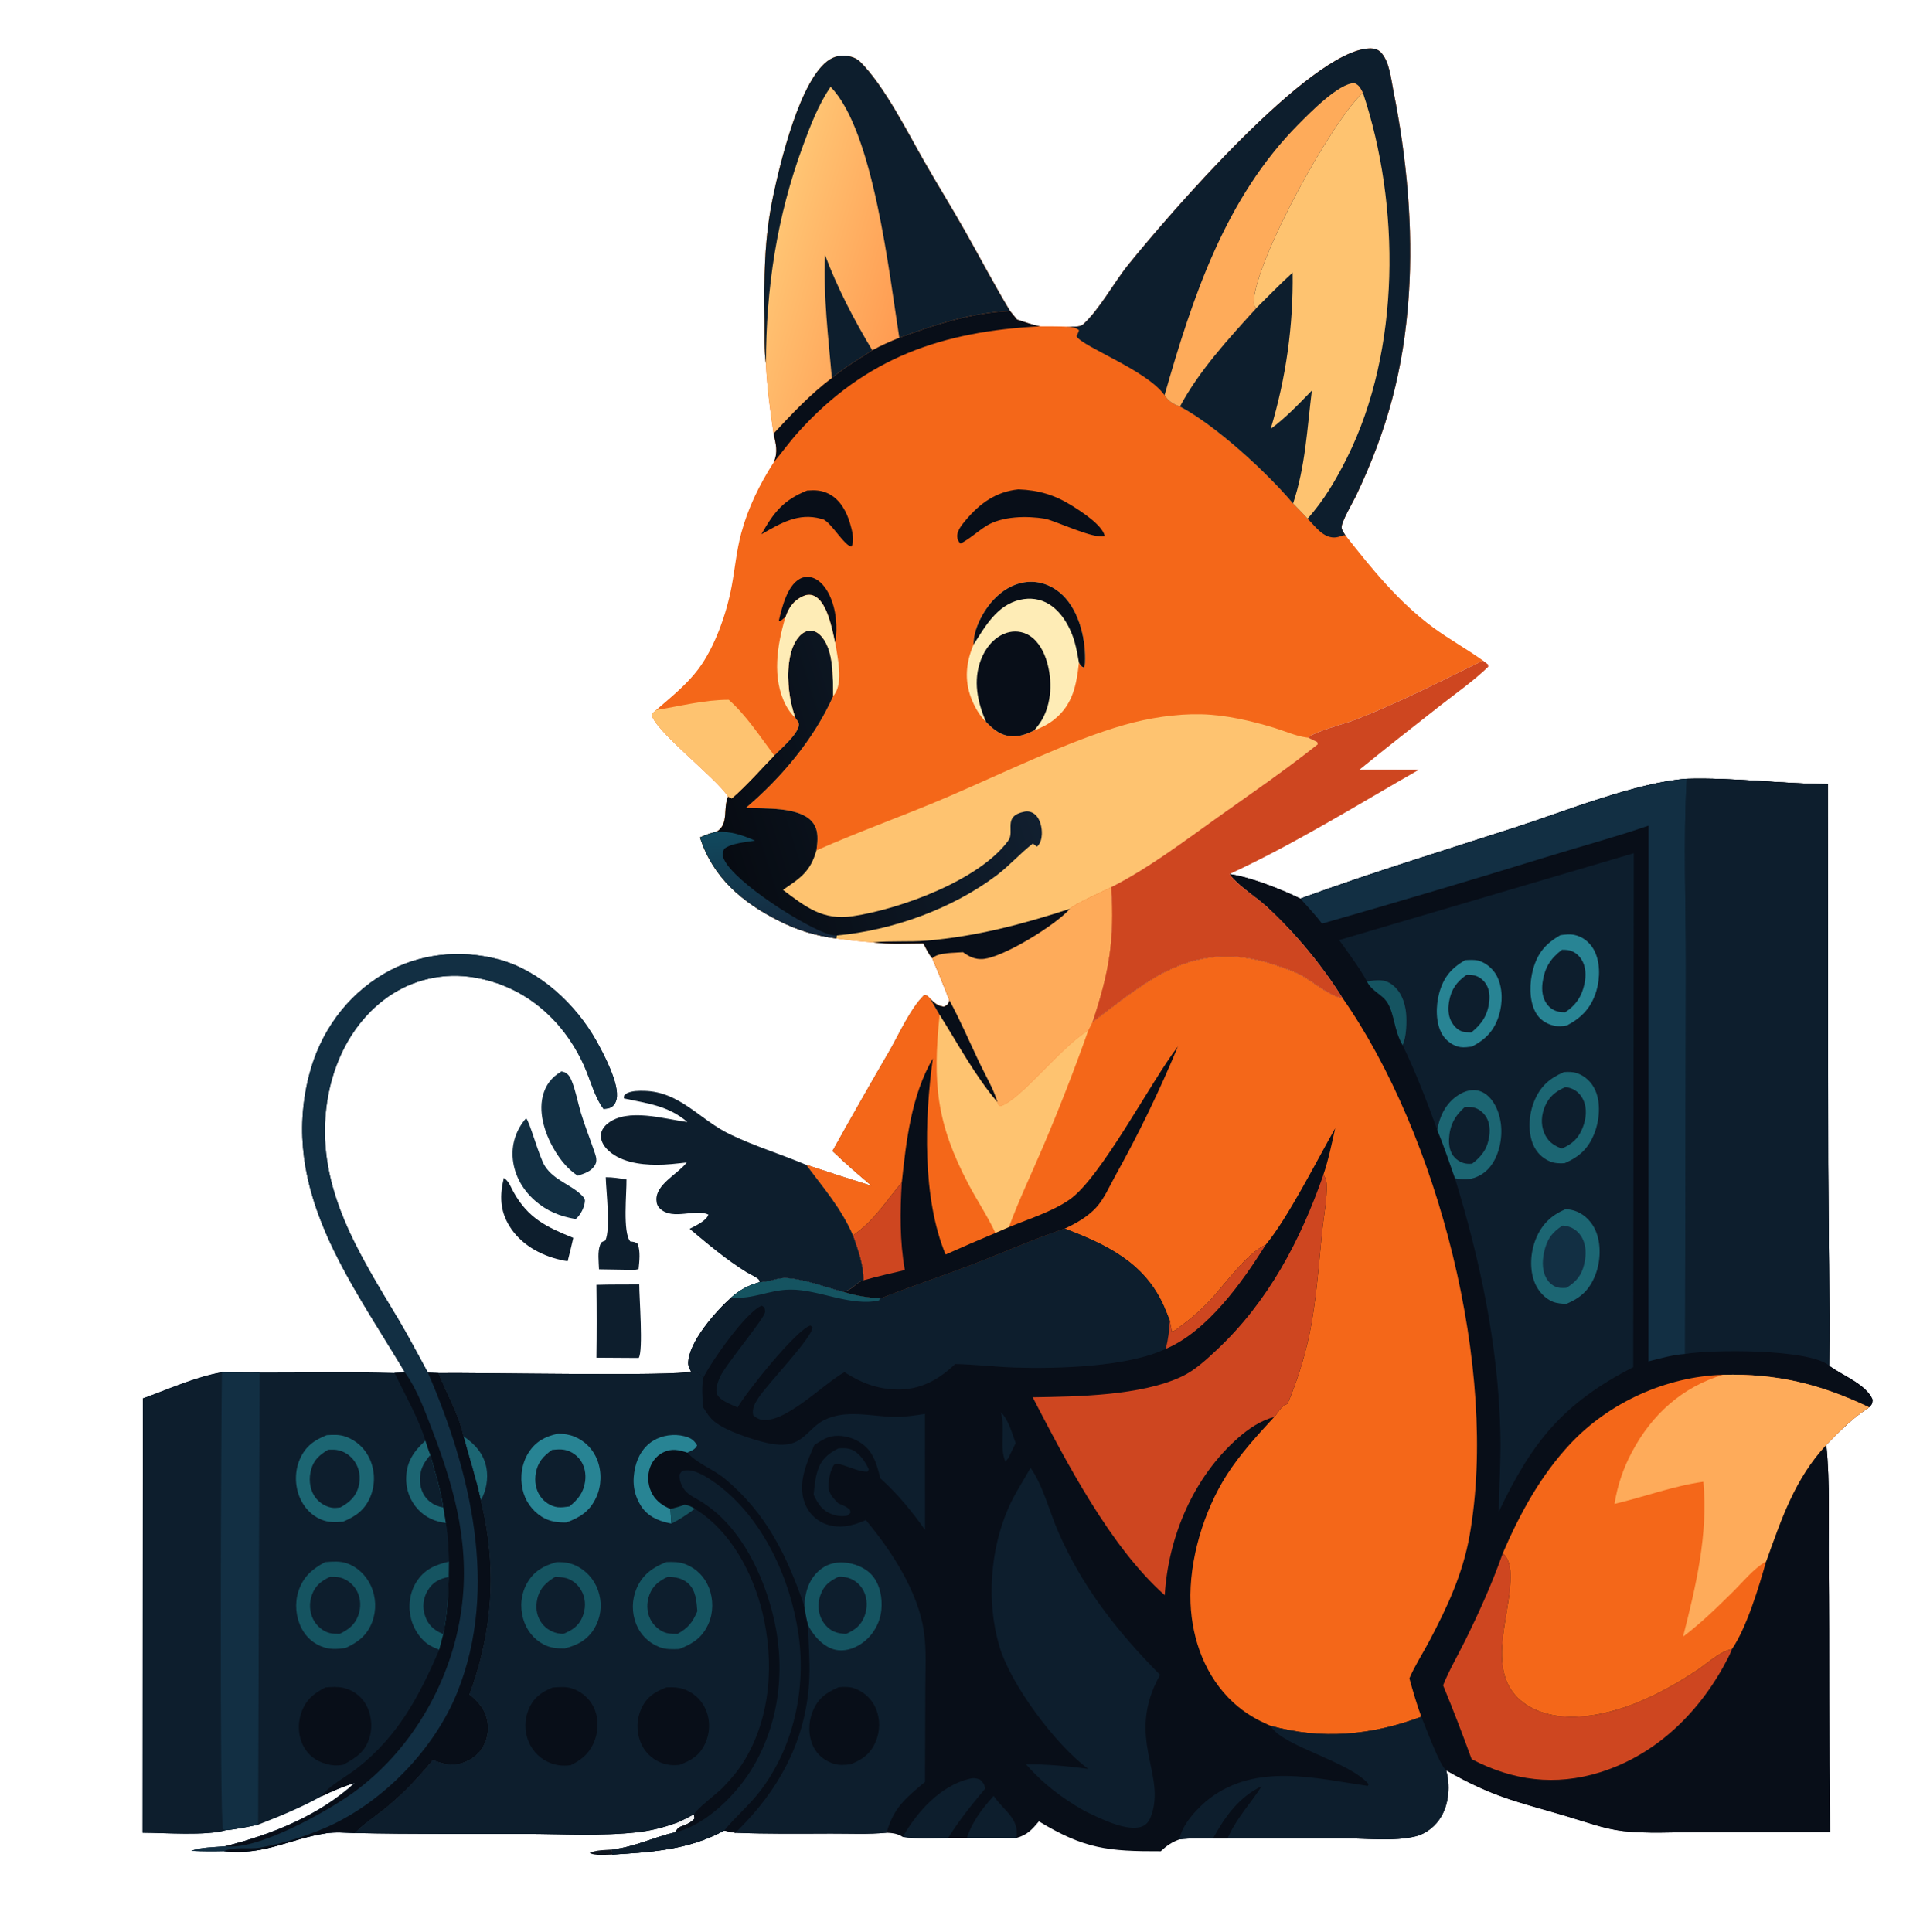 <svg width="866" height="867" viewBox="0 0 866 867" fill="none" xmlns="http://www.w3.org/2000/svg">
<mask id="mask0_339_105" style="mask-type:luminance" maskUnits="userSpaceOnUse" x="0" y="0" width="866" height="867">
<path d="M865.6 0H0V867H865.6V0Z" fill="white"/>
</mask>
<g mask="url(#mask0_339_105)">
<path d="M756.84 349.493C777.88 348.918 799.07 351.724 820.13 351.905L820.32 522.351C820.42 552.506 821.09 582.727 820.74 612.873L821.13 613.162C826.89 617.38 837.39 621.267 840.27 628.173C840.04 630.033 840.09 630.157 838.69 631.56C831.32 636.281 825.53 642.17 819.47 648.388C821.24 665.703 820.4 683.944 820.57 701.409C820.98 741.641 820.5 781.894 821.15 822.119L761.47 822.221C750.61 822.232 739.12 822.97 728.35 821.754C719.83 820.793 711.29 817.564 703.09 815.143C680.48 808.463 670.16 806.615 648.93 794.509C650.71 801.142 650.24 809.079 646.77 815.106C644.35 819.301 640.09 822.887 635.34 824.078C625.48 826.553 612.44 824.991 602.11 824.964L550.81 824.958L544.35 824.959C539.34 825.017 534.25 824.886 529.27 825.462C525.7 826.757 523.58 828.263 520.84 830.8C497.36 830.878 486.56 829.784 466.17 817.39C463.04 821.115 460.94 823.481 456.1 824.829L433.86 824.768L425.46 824.807C418.8 824.839 411.66 825.337 405.08 824.373C402.64 822.836 400.59 822.645 397.82 822.487C389.67 823.266 381.03 822.845 372.837 822.866C358.576 822.904 344.259 823.086 330.01 822.509L324.956 821.523C308.742 830.264 292.692 831.111 274.741 832.305L274.61 830.025C284.57 828.995 293.184 824.542 302.73 822.37L304.582 820.086C307.242 819.064 309.754 818.34 311.674 816.128L311.415 814.221C308.855 815.539 306.313 816.946 303.647 818.038C297.783 820.121 292.35 821.562 286.127 822.266C269.785 824.117 252.419 823.054 235.967 823.02C210.4 822.966 184.772 823.2 159.213 822.623C163.415 818.307 168.859 814.838 173.528 810.998C181.318 804.593 187.761 797.645 194.209 789.899C197.307 791.043 200.438 792.11 203.792 791.9C208.044 791.634 212.368 789.427 215.121 786.181C217.959 782.819 219.329 778.459 218.923 774.078C218.372 767.954 215.238 764.238 210.667 760.453C221.238 731.834 223.101 703.016 215.734 673.301C213.622 663.583 210.524 654.127 207.938 644.53C206.038 634.844 200.348 625.388 196.757 616.196C213.401 615.92 304.357 617.782 310.058 615.481C309.455 614.366 308.773 613.082 308.784 611.784C308.866 602.249 321.405 588.25 328.166 582.221C332.184 578.751 335.711 576.848 340.829 575.422C341.16 575.403 341.491 575.389 341.822 575.365C345.992 575.062 349.158 573.197 353.548 573.613L354.12 573.664C362.172 574.426 370.365 577.676 378.216 579.687C378.345 579.656 378.473 579.62 378.603 579.595C382.76 578.816 383.84 575.675 387.44 574.572C387.45 567.455 385.06 561.077 382.74 554.456C377.638 542.471 369.445 533.057 361.746 522.745C371.537 526.025 381.37 529.195 391.23 532.254C385.18 527.165 379.26 522.029 373.56 516.548C381.93 501.534 390.43 486.594 399.07 471.729C403.57 463.914 408.34 452.939 414.66 446.619C416.23 446.643 416.37 447.218 417.43 448.31C419.41 450.222 420.76 451.477 423.58 451.79C425.34 450.848 425.33 450.855 426.06 448.995C423.61 442.637 421.04 436.325 418.35 430.061C420.64 427.401 428.61 427.635 432.13 427.33C434.86 429.321 437.4 430.591 440.87 430.387C450 429.853 474.11 414.839 480.04 407.866C481.04 406.227 495.77 399.589 498.64 398.139C500.14 421.982 497.7 436.126 490.22 458.701C498.4 452.407 506.57 446.09 515.26 440.507C533.55 428.766 551.53 426.076 572.26 433.126C576.27 434.491 580.66 435.837 584.34 437.943C589.58 440.941 596.03 446.67 601.87 447.803C602.04 447.838 602.23 447.86 602.41 447.888C593.15 433.099 581.36 418.911 568.58 407.043C563.46 402.291 555.74 397.773 551.7 392.264C561.06 393.584 574.93 399.094 583.49 403.277C615.24 391.68 647.9 381.679 680.08 371.262C702.2 364.101 734.17 351.164 756.84 349.493Z" fill="#080E18"/>
<path d="M756.84 349.493C777.88 348.918 799.07 351.724 820.13 351.905L820.32 522.351C820.42 552.506 821.09 582.727 820.74 612.873L821.13 613.162C826.89 617.38 837.39 621.267 840.27 628.173C840.04 630.033 840.09 630.157 838.69 631.56C831.32 636.281 825.53 642.17 819.47 648.388C821.24 665.703 820.4 683.944 820.57 701.409C820.98 741.641 820.5 781.894 821.15 822.119L761.47 822.221C750.61 822.232 739.12 822.97 728.35 821.754C719.83 820.793 711.29 817.564 703.09 815.143C680.48 808.463 670.16 806.615 648.93 794.509C646.17 792.79 639.51 774.61 637.75 770.449C635.68 764.759 633.99 759.042 632.4 753.201C634.81 747.582 638.32 742.169 641.19 736.756C649.35 721.4 656.38 706.265 659.42 689.055C672.54 614.695 645.31 509.233 602.41 447.888C593.15 433.099 581.36 418.911 568.58 407.043C563.46 402.291 555.74 397.773 551.7 392.264C561.06 393.584 574.93 399.094 583.49 403.277C615.24 391.68 647.9 381.679 680.08 371.262C702.2 364.101 734.17 351.164 756.84 349.493Z" fill="#080E18"/>
<path d="M756.84 349.493C777.88 348.918 799.07 351.724 820.13 351.905L820.32 522.351C820.42 552.506 821.09 582.727 820.74 612.873C820.62 612.765 820.51 612.645 820.37 612.549C810.55 605.332 768.7 605.591 756.08 607.621L756.45 433.796C756.49 405.881 755.24 377.343 756.84 349.493Z" fill="#0D1E2D"/>
<path d="M773.09 616.975C797.42 616.366 816.79 621.145 838.69 631.56C831.32 636.281 825.53 642.17 819.47 648.388C805.3 663.627 799.37 681.542 792.47 700.708C789.28 712.024 783.75 730.447 777.14 740.085C771.85 741.073 766.41 746.266 761.96 749.252C745.15 760.528 723.52 771.393 702.74 770.424C694.47 770.038 685.64 767.228 679.98 760.887C668.04 747.508 677.2 725.438 677.71 709.614C677.85 705.325 677.83 700.723 674.72 697.465C674.58 697.321 674.44 697.183 674.3 697.042C682 679.222 691.35 662.048 704.73 647.82C722.1 629.358 747.71 617.732 773.09 616.975Z" fill="#F46719"/>
<path d="M773.09 616.975C797.42 616.366 816.79 621.145 838.69 631.56C831.32 636.281 825.53 642.17 819.47 648.388C805.3 663.627 799.37 681.542 792.47 700.708C786.91 703.865 781.91 710.099 777.34 714.6C770.25 721.591 763.19 728.495 755.21 734.494C761 711.618 766.48 688.707 764.31 664.965C750.66 666.884 737.81 671.775 724.44 674.91C725.72 666.725 728.38 658.817 732.32 651.528C741.22 634.745 754.87 622.457 773.09 616.975Z" fill="#FEAB5A"/>
<path d="M583.49 403.277C615.24 391.68 647.9 381.679 680.08 371.262C702.2 364.101 734.17 351.164 756.84 349.493C755.24 377.343 756.49 405.881 756.45 433.796L756.08 607.621C750.48 608.053 745.08 609.56 739.67 610.962L739.72 370.536C725.26 375.525 710.36 379.537 695.74 384.038C661.65 394.554 627.46 404.715 593.17 414.519C590.26 410.563 586.75 406.949 583.49 403.277Z" fill="#122F43"/>
<path d="M674.3 697.042C674.44 697.183 674.58 697.321 674.72 697.465C677.83 700.723 677.85 705.325 677.71 709.614C677.2 725.438 668.04 747.508 679.98 760.887C685.64 767.228 694.47 770.038 702.74 770.424C723.52 771.393 745.15 760.528 761.96 749.252C766.41 746.266 771.85 741.073 777.14 740.085C776.69 741.3 776.17 742.491 775.58 743.651C763.57 767.419 743.84 787.282 718.03 795.346C697.91 801.632 678.79 799.162 660.32 789.46C656.29 778.328 652.02 767.283 647.52 756.333C650.23 749.539 654.15 742.886 657.4 736.305C663.73 723.47 669.55 710.554 674.3 697.042Z" fill="#CE4620"/>
<path d="M600.89 421.878L733.08 382.91L732.84 613.551C701.49 629.584 687.36 647.118 672.5 678.441C672.69 666.255 673.54 654.169 673.19 641.965C672.1 603.31 664.17 565.617 652.84 528.771C650.28 521.533 647.84 514.213 644.91 507.114C640.19 494.16 635.36 481.409 629.33 468.994C625.46 462.252 625.83 455.639 622.71 450.241C620.37 446.201 615.75 445.136 613.39 440.502C609.74 433.886 605.25 428.021 600.89 421.878Z" fill="#0D1E2D"/>
<path d="M644.91 507.114C645.89 501.247 648.42 495.769 653.32 492.165C656.04 490.16 659.44 488.714 662.86 489.361C666.04 489.962 668.49 492.201 670.18 494.868C673.81 500.603 674.41 508.107 672.83 514.603C671.61 519.664 669.09 524.485 664.49 527.214C660.55 529.548 657.15 529.617 652.84 528.771C650.28 521.533 647.84 514.213 644.91 507.114Z" fill="#1C6673"/>
<path d="M657.29 496.785C658.21 496.773 659.13 496.753 660.04 496.832C662.64 497.06 664.77 498.465 666.34 500.529C668.31 503.128 668.68 506.5 668.27 509.648C667.53 515.277 665.02 518.87 660.55 522.226C660.14 522.257 659.72 522.289 659.31 522.295C656.81 522.333 654.5 521.314 652.76 519.511C650.66 517.326 650.04 514.18 650.18 511.239C650.47 505.055 652.71 500.86 657.29 496.785Z" fill="#0D1E2D"/>
<path d="M613.39 440.502C617.62 439.776 621.1 439.151 624.79 441.983C628.68 444.969 630.47 449.917 630.92 454.656C631.27 458.366 631.13 465.696 629.33 468.994C625.46 462.252 625.83 455.639 622.71 450.241C620.37 446.201 615.75 445.136 613.39 440.502Z" fill="#155461"/>
<path d="M702.46 542.643C704.24 542.714 706.11 543.109 707.76 543.819C711.38 545.389 714.36 548.601 715.92 552.196C718.56 558.276 718.22 566.209 715.79 572.299C713.14 578.953 709.31 582.391 702.84 585.164C700.83 585.074 698.59 584.937 696.7 584.163C693.15 582.704 690.22 579.394 688.75 575.918C686.15 569.779 686.68 561.974 689.18 555.896C691.83 549.433 696.09 545.356 702.46 542.643Z" fill="#1C6673"/>
<path d="M701.07 550.026C701.8 550.063 701.59 550.035 702.49 550.179C705.31 550.629 707.66 552.151 709.28 554.527C711.87 558.334 711.86 563.063 710.83 567.376C709.61 572.469 707.25 575.233 702.85 577.961C701.92 578.014 700.97 578.064 700.04 577.972C697.78 577.748 695.78 576.424 694.47 574.603C691.92 571.069 691.92 566.4 692.77 562.3C693.94 556.565 696.15 553.226 701.07 550.026Z" fill="#122F43"/>
<path d="M700.14 419.691C702.21 419.409 704.25 419.145 706.32 419.549C709.99 420.266 713.16 422.742 715.01 425.951C718.1 431.31 718.04 438.896 716.3 444.678C714.06 452.092 709.89 456.56 703.2 460.152C701.2 460.576 699.09 460.749 697.08 460.259C693.6 459.406 690.66 457.411 688.96 454.2C686.02 448.642 686.27 440.786 687.93 434.884C690 427.54 693.63 423.415 700.14 419.691Z" fill="#288494"/>
<path d="M700.86 426.242C701.72 426.241 702.59 426.249 703.44 426.371C705.98 426.733 708.16 428.333 709.54 430.46C711.68 433.753 711.74 437.911 710.93 441.634C709.71 447.251 707.08 451.166 702.27 454.301C701.63 454.282 701 454.233 700.36 454.169C697.8 453.91 695.71 452.751 694.15 450.677C692.06 447.898 691.69 444.266 692.16 440.917C693.08 434.311 695.62 430.241 700.86 426.242Z" fill="#0D1E2D"/>
<path d="M701.74 481.135C703.69 481.011 705.73 480.954 707.6 481.614C711.38 482.95 714.25 485.731 715.85 489.387C718.37 495.123 717.66 503.035 715.37 508.717C712.62 515.545 708.69 519.104 702.08 522.011C699.86 522.183 697.49 522.066 695.42 521.2C692.03 519.783 689.45 517.152 687.99 513.8C685.44 507.937 685.99 500.178 688.35 494.35C691.08 487.603 695.17 483.965 701.74 481.135Z" fill="#1C6673"/>
<path d="M702.44 487.848C703.13 487.963 703.79 488.076 704.46 488.282C707.16 489.114 709.14 490.948 710.36 493.489C712.31 497.567 711.7 502.222 710.07 506.287C708.18 510.999 705.4 513.438 700.8 515.456C700.62 515.39 700.43 515.332 700.25 515.259C696.7 513.837 694.29 511.923 692.84 508.302C691.3 504.456 691.64 500.318 693.2 496.555C695.04 492.132 698.15 489.679 702.44 487.848Z" fill="#0D1E2D"/>
<path d="M657.39 430.898C659.31 430.812 661.55 430.619 663.42 431.135C666.78 432.056 669.96 434.829 671.57 437.873C674.37 443.187 674.31 450.164 672.55 455.792C670.42 462.539 666.62 466.509 660.43 469.698C658.76 469.893 656.93 470.168 655.26 469.915C652.06 469.431 648.98 467.178 647.29 464.462C644.07 459.301 644.22 451.424 645.76 445.747C647.7 438.61 651.12 434.575 657.39 430.898Z" fill="#288494"/>
<path d="M658.1 437.459C658.6 437.457 659.09 437.454 659.59 437.476C662.24 437.593 664.3 438.575 666.04 440.611C668.13 443.062 668.59 446.312 668.23 449.413C667.51 455.596 664.96 459.468 660.2 463.33C659.19 463.298 658.18 463.272 657.17 463.139C654.96 462.847 653.29 461.45 651.99 459.686C649.85 456.783 649.6 453.068 650.18 449.621C651.12 444.08 653.55 440.648 658.1 437.459Z" fill="#0D1E2D"/>
<path d="M480.04 407.866C481.04 406.227 495.77 399.589 498.64 398.139C500.14 421.982 497.7 436.126 490.22 458.701C498.4 452.407 506.57 446.09 515.26 440.507C533.55 428.766 551.53 426.076 572.26 433.126C576.27 434.491 580.66 435.837 584.34 437.943C589.58 440.941 596.03 446.67 601.87 447.803C602.04 447.838 602.23 447.86 602.41 447.888C645.31 509.233 672.54 614.695 659.42 689.055C656.38 706.265 649.35 721.4 641.19 736.756C638.32 742.169 634.81 747.582 632.4 753.201C633.99 759.042 635.68 764.759 637.75 770.449C615.5 778.77 593.21 780.888 570.1 774.496C563.76 771.773 558.53 768.776 553.41 764.064C541 752.642 534.86 736.045 534.21 719.42C533.45 700.201 540.13 678.065 550.49 661.869C556.5 652.464 564.18 644.129 571.72 635.943C574.19 633.263 574.09 631.659 577.77 629.89C581.83 620.286 585 610.331 587.26 600.149C590.64 584.523 591.64 568.152 593.28 552.273C593.97 545.617 595.58 537.802 595.24 531.161C595.16 529.616 594.64 528.448 593.82 527.168C596.12 520.378 597.53 513.313 599.11 506.327C590.87 520.853 577.71 546.877 567.89 558.672C559.46 562.22 548.99 577.288 542.32 584.228C538.46 588.253 534.24 591.919 529.72 595.181C528.74 595.891 526.94 597.62 525.75 597.453L524.93 592.752C524.08 590.516 523.17 588.3 522.22 586.105C513.59 566.663 496.48 558.502 477.76 551.383C463.96 556.054 450.55 562.029 436.95 567.259C423.08 572.592 408.88 577.266 395.08 582.718C389.17 582.341 383.88 581.482 378.216 579.687C378.345 579.656 378.473 579.62 378.603 579.595C382.76 578.816 383.84 575.675 387.44 574.572C387.45 567.455 385.06 561.077 382.74 554.456C377.638 542.471 369.445 533.057 361.746 522.745C371.537 526.025 381.37 529.195 391.23 532.254C385.18 527.165 379.26 522.029 373.56 516.548C381.93 501.534 390.43 486.594 399.07 471.729C403.57 463.914 408.34 452.939 414.66 446.619C416.23 446.643 416.37 447.218 417.43 448.31C419.41 450.222 420.76 451.477 423.58 451.79C425.34 450.848 425.33 450.855 426.06 448.995C423.61 442.637 421.04 436.325 418.35 430.061C420.64 427.401 428.61 427.635 432.13 427.33C434.86 429.321 437.4 430.591 440.87 430.387C450 429.853 474.11 414.839 480.04 407.866Z" fill="#F46719"/>
<path d="M480.04 407.866C481.04 406.227 495.77 399.589 498.64 398.139C500.14 421.982 497.7 436.126 490.22 458.701L488.27 462.551C482.09 480.03 475.36 497.313 468.11 514.375C462.96 526.475 457.25 538.389 452.7 550.726L446.65 553.345C439.15 556.469 431.7 559.69 424.29 563.008C413.73 537.464 414.89 501.953 418.57 475.018C408.93 491.577 406.61 511.981 404.65 530.675C397.34 539.316 392.29 547.77 382.74 554.456C377.638 542.471 369.445 533.057 361.746 522.745C371.537 526.025 381.37 529.195 391.23 532.254C385.18 527.165 379.26 522.029 373.56 516.548C381.93 501.534 390.43 486.594 399.07 471.729C403.57 463.914 408.34 452.939 414.66 446.619C416.23 446.643 416.37 447.218 417.43 448.31C419.41 450.222 420.76 451.477 423.58 451.79C425.34 450.848 425.33 450.855 426.06 448.995C423.61 442.637 421.04 436.325 418.35 430.061C420.64 427.401 428.61 427.635 432.13 427.33C434.86 429.321 437.4 430.591 440.87 430.387C450 429.853 474.11 414.839 480.04 407.866Z" fill="#F46719"/>
<path d="M480.04 407.866C481.04 406.227 495.77 399.589 498.64 398.139C500.14 421.982 497.7 436.126 490.22 458.701L488.27 462.551C476.83 468.968 458.07 493.626 448.9 496.428C447.92 495.762 447.89 496.021 447.63 494.756C437.66 483.156 429.75 468.402 421.61 455.467L417.43 448.31C419.41 450.222 420.76 451.477 423.58 451.79C425.34 450.848 425.33 450.855 426.06 448.995C423.61 442.637 421.04 436.325 418.35 430.061C420.64 427.401 428.61 427.635 432.13 427.33C434.86 429.321 437.4 430.591 440.87 430.387C450 429.853 474.11 414.839 480.04 407.866Z" fill="#FEAB5A"/>
<path d="M426.06 448.995C430.93 458.008 435.04 467.58 439.43 476.839C442.13 482.525 445.85 488.748 447.63 494.756C437.66 483.156 429.75 468.402 421.61 455.467L417.43 448.31C419.41 450.222 420.76 451.477 423.58 451.79C425.34 450.848 425.33 450.855 426.06 448.995Z" fill="#080E18"/>
<path d="M421.61 455.467C429.75 468.402 437.66 483.156 447.63 494.756C447.89 496.021 447.92 495.762 448.9 496.428C458.07 493.626 476.83 468.968 488.27 462.551C482.09 480.03 475.36 497.313 468.11 514.375C462.96 526.475 457.25 538.389 452.7 550.726L446.65 553.345C443.22 545.937 438.53 538.951 434.7 531.717C420.14 504.18 418.47 486.145 421.61 455.467Z" fill="#FEC370"/>
<path d="M452.7 550.726C461.5 547.062 472.14 543.785 479.95 538.33C494.09 528.442 516.6 485.072 528.54 469.627C520.26 489.589 511.05 508.621 500.52 527.522C497.96 532.119 495.41 538.049 491.84 541.93C488.03 546.074 482.83 549.029 477.76 551.383C463.96 556.054 450.55 562.029 436.95 567.259C423.08 572.592 408.88 577.266 395.08 582.718C389.17 582.341 383.88 581.482 378.216 579.687C378.345 579.656 378.473 579.62 378.603 579.595C382.76 578.816 383.84 575.675 387.44 574.572C387.45 567.455 385.06 561.077 382.74 554.456C392.29 547.77 397.34 539.316 404.65 530.675C406.61 511.981 408.93 491.577 418.57 475.018C414.89 501.953 413.73 537.464 424.29 563.008C431.7 559.69 439.15 556.469 446.65 553.345L452.7 550.726Z" fill="#080E18"/>
<path d="M404.65 530.675C403.83 543.782 403.71 556.994 406.01 569.976C399.79 571.421 393.59 572.858 387.44 574.572C387.45 567.455 385.06 561.077 382.74 554.456C392.29 547.77 397.34 539.316 404.65 530.675Z" fill="#CE4620"/>
<path d="M310.058 615.481C312.66 615.646 313.369 615.886 315.189 617.881C315.32 618.025 315.439 618.178 315.565 618.327C314.74 622.583 315.199 627.134 315.436 631.443C316.93 633.818 318.402 636.221 320.604 638.013C325.678 642.144 337.363 645.984 343.885 647.498C348.586 648.589 353.829 649.046 358.158 646.508C362.365 644.042 365.127 639.728 369.568 637.416C379.309 632.343 390.91 635.667 401.31 635.885C405.88 635.981 410.53 635.189 415.04 634.548L415.07 686.57C408.86 677.889 402.94 670.565 395 663.432C393.29 656.679 391.82 650.815 385.34 646.953C381.85 644.872 376.918 643.76 372.918 644.683C370.195 645.312 367.652 646.984 365.378 648.548C361.854 656.625 357.769 665.783 361.125 674.617C362.701 678.768 365.738 681.979 369.832 683.697C375.951 686.265 382.31 684.916 388.11 682.335L388.5 682.16C399.87 695.703 411.81 714.017 414.5 731.785C415.81 740.517 415.21 749.904 415.19 758.728L415.06 799.665C406.62 806.781 401.12 811.114 397.96 821.977L397.82 822.487C389.67 823.266 381.03 822.845 372.837 822.866C358.576 822.904 344.259 823.086 330.01 822.509L324.956 821.523C308.742 830.264 292.692 831.111 274.741 832.305L274.61 830.025C284.57 828.995 293.184 824.542 302.73 822.37L304.582 820.086C307.242 819.064 309.754 818.34 311.674 816.128L311.415 814.221C308.855 815.539 306.313 816.946 303.647 818.038C297.783 820.121 292.35 821.562 286.127 822.266C269.785 824.117 252.419 823.054 235.967 823.02C210.4 822.966 184.772 823.2 159.213 822.623C163.415 818.307 168.859 814.838 173.528 810.998C181.318 804.593 187.761 797.645 194.209 789.899C197.307 791.043 200.438 792.11 203.792 791.9C208.044 791.634 212.368 789.427 215.121 786.181C217.959 782.819 219.329 778.459 218.923 774.078C218.372 767.954 215.238 764.238 210.667 760.453C221.238 731.834 223.101 703.016 215.734 673.301C213.622 663.583 210.524 654.127 207.938 644.53C206.038 634.844 200.348 625.388 196.757 616.196C213.401 615.92 304.357 617.782 310.058 615.481Z" fill="#0D1E2D"/>
<path d="M302.73 822.37C302.932 822.324 303.135 822.283 303.336 822.233C317.392 818.686 331.059 804.678 338.091 792.629C350.548 771.282 352.642 745.999 346.225 722.39C340.989 703.125 330.497 682.703 312.59 672.674C308.899 670.607 306.735 669.294 305.294 664.958C304.905 663.787 304.902 662.838 304.956 661.622C305.706 660.568 305.726 660.179 307.005 659.939C311.726 659.052 317.888 663.25 321.503 665.902C342.319 681.172 354.652 708.433 358.272 733.388C361.803 757.739 356.201 783.75 341.286 803.52C336.336 810.082 330.012 815.247 324.956 821.523C308.742 830.264 292.692 831.111 274.741 832.305L274.61 830.025C284.57 828.995 293.184 824.542 302.73 822.37Z" fill="#0D1E2D"/>
<path d="M300.8 677.164C297.646 675.93 294.651 673.789 292.901 670.852C290.893 667.444 290.338 663.372 291.359 659.55C292.253 656.237 294.465 653.328 297.565 651.8C301.365 649.926 304.631 650.665 308.41 651.9L308.92 652.439C313.413 657.096 319.981 659.309 325.019 663.458C343.795 678.922 353.105 698.167 360.885 720.728C361.358 723.53 361.773 726.352 362.522 729.097C362.717 737.061 363.474 745.016 363.15 752.984C362.118 778.316 351.56 799.933 334.289 818.107C332.878 819.589 331.452 821.057 330.01 822.509L324.956 821.523C330.012 815.247 336.336 810.082 341.286 803.52C356.201 783.75 361.803 757.739 358.272 733.388C354.652 708.433 342.319 681.172 321.503 665.902C317.888 663.25 311.726 659.052 307.005 659.939C305.726 660.179 305.706 660.568 304.956 661.622C304.902 662.838 304.905 663.787 305.294 664.958C306.735 669.294 308.899 670.607 312.59 672.674C330.497 682.703 340.989 703.125 346.225 722.39C352.642 745.999 350.548 771.282 338.091 792.629C331.059 804.678 317.392 818.686 303.336 822.233C303.135 822.283 302.932 822.324 302.73 822.37L304.582 820.086C307.242 819.064 309.754 818.34 311.674 816.128L311.415 814.221C312.73 811.594 321.351 805.228 324.108 802.424C327.597 798.874 330.937 794.969 333.578 790.741C345.997 770.859 347.484 745.705 342.029 723.379C337.704 705.673 327.632 686.793 311.766 677.124C310.145 676.075 309.076 675.578 307.156 675.304C305.049 676.111 303.004 676.685 300.8 677.164Z" fill="#080E18"/>
<path d="M360.885 720.728C361.254 714.679 362.776 709.098 367.445 704.906C370.555 702.114 374.473 700.945 378.613 701.213C383.26 701.513 388.29 703.449 391.37 707.022C394.91 711.126 396 717.285 395.46 722.554C394.88 728.189 392.04 733.349 387.59 736.848C384.36 739.372 380.234 741.021 376.082 740.585C371.655 740.121 367.749 736.893 365.157 733.438C364.119 732.054 363.207 730.691 362.522 729.097C361.773 726.352 361.358 723.53 360.885 720.728Z" fill="#155461"/>
<path d="M376.282 707.592C377.799 707.584 379.222 707.686 380.682 708.14C383.71 709.081 386.06 711.161 387.51 713.97C389.28 717.427 389.29 721.705 387.91 725.305C386.26 729.576 383.65 731.43 379.696 733.255C378.112 733.21 376.607 733.022 375.089 732.533C372.219 731.608 369.864 729.226 368.573 726.54C367.013 723.294 366.89 719.37 368.077 715.975C369.677 711.397 372.164 709.628 376.282 707.592Z" fill="#0D1E2D"/>
<path d="M301.244 683.731C300.787 683.648 300.331 683.559 299.876 683.463C294.881 682.39 290.381 680.217 287.58 675.756C284.16 670.306 283.607 664.642 285.041 658.457C286.175 653.563 288.793 649.202 293.147 646.545C297.17 644.09 302.474 643.368 307.032 644.54C309.936 645.287 311.322 646.184 312.805 648.665C311.77 650.678 310.367 650.952 308.41 651.9C304.631 650.665 301.365 649.926 297.565 651.8C294.465 653.328 292.253 656.237 291.359 659.55C290.338 663.372 290.893 667.444 292.901 670.852C294.651 673.789 297.646 675.93 300.8 677.164L301.244 683.731Z" fill="#288494"/>
<path d="M207.938 644.53C213.161 648.165 216.996 652.259 218.256 658.717C219.181 663.453 218.175 669.148 215.734 673.301C213.622 663.583 210.524 654.127 207.938 644.53Z" fill="#1C6673"/>
<path d="M300.8 677.164C303.004 676.685 305.049 676.111 307.156 675.304C309.076 675.578 310.145 676.075 311.766 677.124C308.353 679.545 305.046 681.942 301.244 683.731L300.8 677.164Z" fill="#155461"/>
<path d="M250.456 643.377C252.908 643.419 255.429 643.78 257.71 644.722C262.488 646.646 266.239 650.488 268.049 655.311C270.066 660.615 269.92 666.818 267.535 671.976C264.651 678.213 260.464 680.857 254.235 683.225C250.201 683.332 246.666 682.873 243.148 680.716C238.706 677.941 235.579 673.483 234.481 668.36C233.235 662.776 234.126 656.633 237.242 651.797C240.479 646.775 244.777 644.623 250.456 643.377Z" fill="#288494"/>
<path d="M247.705 650.687C249.143 650.541 250.609 650.394 252.054 650.497C255.319 650.728 258.281 652.44 260.25 655.042C262.338 657.801 263.019 661.405 262.557 664.793C261.869 669.841 259.346 672.959 255.496 676.064C253.796 676.287 251.952 676.594 250.24 676.396C247.15 676.039 244.114 673.992 242.392 671.44C240.332 668.389 239.795 664.723 240.417 661.141C241.275 656.2 243.8 653.45 247.705 650.687Z" fill="#0D1E2D"/>
<path d="M298.974 701.022C302.027 700.911 304.793 700.882 307.695 702.027C312.497 703.92 316.158 707.67 318.071 712.45C320.128 717.59 320.127 723.699 317.867 728.773C315.128 734.922 310.881 737.689 304.791 740.043C301.677 740.149 298.773 740.308 295.813 739.143C291.076 737.318 287.322 733.587 285.467 728.861C283.415 723.707 283.479 717.951 285.645 712.844C288.336 706.642 292.846 703.421 298.974 701.022Z" fill="#155461"/>
<path d="M299.594 707.65C302.837 707.631 306.291 708.308 308.757 710.554C312.304 713.783 312.531 718.662 312.891 723.108C310.639 728.209 308.936 730.438 304.046 733.24C302.42 733.228 300.645 733.274 299.067 732.85C295.945 732.01 293.199 729.461 291.782 726.608C290.087 723.195 290.07 719.144 291.43 715.617C293.029 711.47 295.774 709.472 299.594 707.65Z" fill="#0D1E2D"/>
<path d="M249.727 701.055C253.357 700.943 256.58 701.453 259.759 703.314C264.358 705.979 267.665 710.41 268.912 715.578C270.23 720.721 269.452 726.178 266.747 730.747C263.579 735.99 259.15 738.317 253.37 739.78C250.008 739.812 247.051 739.598 244.021 738.028C239.404 735.635 236.195 731.495 234.761 726.516C233.211 721.134 233.77 715.178 236.599 710.314C239.672 705.029 243.997 702.631 249.727 701.055Z" fill="#155461"/>
<path d="M249.178 707.627C250.825 707.731 252.58 707.799 254.173 708.258C257.407 709.193 259.96 711.766 261.356 714.769C262.947 718.194 262.795 722.256 261.329 725.694C259.557 729.852 256.75 731.564 252.815 733.239C251.97 733.23 251.186 733.158 250.354 732.994C247.07 732.347 244.238 730.421 242.485 727.543C240.617 724.475 240.314 720.873 241.131 717.422C242.267 712.623 245.192 710.052 249.178 707.627Z" fill="#0D1E2D"/>
<path d="M247.951 757.331C250.725 757.138 253.628 756.823 256.329 757.642C260.628 758.922 264.216 761.907 266.258 765.901C268.527 770.417 268.672 775.831 267.019 780.571C265.026 786.286 261.387 789.611 256.056 792.18C252.976 792.6 250.061 792.374 247.155 791.273C242.685 789.594 239.104 786.149 237.251 781.748C235.291 777.139 235.256 771.936 237.154 767.3C239.315 761.968 242.773 759.45 247.951 757.331Z" fill="#080E18"/>
<path d="M299.047 757.259C301.982 757.109 304.894 757.244 307.644 758.369C311.924 760.111 315.29 763.549 316.942 767.865C318.728 772.533 318.564 777.723 316.486 782.269C314.01 787.733 310.43 789.939 304.991 792C302.088 792.437 299.12 792.082 296.401 790.975C292.308 789.297 289.074 786.024 287.445 781.91C285.481 777.058 285.589 771.613 287.743 766.842C290.141 761.571 293.788 759.233 299.047 757.259Z" fill="#080E18"/>
<path d="M376.298 757.185C378.99 756.998 381.34 756.867 383.91 757.899C388.11 759.58 391.42 762.792 393.11 766.99C395.01 771.742 394.92 777.058 392.87 781.746C390.53 787.165 386.95 789.683 381.6 791.795C378.943 792.083 376.585 792.337 373.97 791.485C370.121 790.231 366.863 787.683 365.029 784.021C362.635 779.238 362.61 773.323 364.514 768.373C366.814 762.393 370.572 759.671 376.298 757.185Z" fill="#080E18"/>
<path d="M395.08 582.718C408.88 577.266 423.08 572.592 436.95 567.259C450.55 562.029 463.96 556.054 477.76 551.383C496.48 558.502 513.59 566.663 522.22 586.105C523.17 588.3 524.08 590.516 524.93 592.752C524.69 597.109 524.15 601.086 523.1 605.324C506.02 613.504 474.1 614.351 455.38 613.728C446.43 613.431 437.51 612.301 428.57 612.157C421.13 619.286 412.87 623.791 402.33 623.568C393.6 623.384 386.14 620.508 378.928 615.79C369.705 620.784 351.427 639.838 341.042 636.988C339.869 636.666 338.899 635.895 337.975 635.137C337.302 632.333 338.658 629.918 340.115 627.594C343.919 621.525 364.55 600.376 364.557 595.606L363.644 594.843C357.191 596.757 334.509 625.23 330.962 631.628C328.348 630.419 323.064 628.575 321.796 625.788C320.759 623.511 322.215 619.757 323.247 617.609C325.974 611.936 343.152 591.564 343.305 588.7C343.341 588.034 343.096 587.382 342.991 586.723L341.821 585.944C334.843 588.515 318.903 611.414 315.565 618.327C315.439 618.178 315.32 618.025 315.189 617.881C313.369 615.886 312.66 615.646 310.058 615.481C309.455 614.366 308.773 613.082 308.784 611.784C308.866 602.249 321.405 588.25 328.166 582.221C332.184 578.751 335.711 576.848 340.829 575.422C341.16 575.403 341.491 575.389 341.822 575.365C345.992 575.062 349.158 573.197 353.548 573.613L354.12 573.664C362.172 574.426 370.365 577.676 378.216 579.687C383.88 581.482 389.17 582.341 395.08 582.718Z" fill="#0D1E2D"/>
<path d="M340.829 575.422C341.16 575.403 341.491 575.389 341.822 575.365C345.992 575.062 349.158 573.197 353.548 573.613L354.12 573.664C362.172 574.426 370.365 577.676 378.216 579.687C383.88 581.482 389.17 582.341 395.08 582.718L394.32 583.639C381.68 586.404 367.365 578.678 354.798 578.757L354.233 578.764C345.291 578.823 337.22 583.391 328.166 582.221C332.184 578.751 335.711 576.848 340.829 575.422Z" fill="#155461"/>
<path d="M463.36 627.068C483.51 626.756 512.09 626.37 530.31 617.736C536.2 614.947 541.29 610.187 546.01 605.764C569.03 584.191 583.56 556.623 593.82 527.168C594.64 528.448 595.16 529.616 595.24 531.161C595.58 537.802 593.97 545.617 593.28 552.273C591.64 568.152 590.64 584.523 587.26 600.149C585 610.331 581.83 620.286 577.77 629.89C574.09 631.659 574.19 633.263 571.72 635.943C565.76 637.413 560.24 641.203 555.68 645.189C535.58 662.774 524.22 689.556 522.63 715.883C498.18 694.196 478.42 656.041 463.36 627.068Z" fill="#CE4620"/>
<path d="M570.1 774.496C593.21 780.888 615.5 778.77 637.75 770.449C639.51 774.61 646.17 792.79 648.93 794.509C650.71 801.142 650.24 809.079 646.77 815.106C644.35 819.301 640.09 822.887 635.34 824.078C625.48 826.553 612.44 824.991 602.11 824.964L550.81 824.958L544.35 824.959C539.34 825.017 534.25 824.886 529.27 825.462C530.19 818.835 537.84 810.813 542.89 807.007C563.91 791.194 590 798.025 613.7 801.487L614.13 800.699C605.16 790.359 576.3 784.001 570.37 774.959C570.28 774.809 570.19 774.65 570.1 774.496Z" fill="#0D1E2D"/>
<path d="M544.35 824.959C549.73 815.165 555.85 806.57 566.15 801.588C561.54 808.824 555.44 815.33 551.76 823.052C551.45 823.692 551.12 824.32 550.81 824.958L544.35 824.959Z" fill="#080E18"/>
<path d="M405.08 824.373C411.45 813.189 421.94 801.377 435.07 798.26C436.87 797.831 438.05 798.006 439.76 798.649C441.17 800.005 441.69 800.721 442.09 802.649C436.07 809.875 430.43 816.79 425.46 824.807C418.8 824.839 411.66 825.337 405.08 824.373Z" fill="#0D1E2D"/>
<path d="M524.93 592.752L525.75 597.453C526.94 597.62 528.74 595.891 529.72 595.181C534.24 591.919 538.46 588.253 542.32 584.228C548.99 577.288 559.46 562.22 567.89 558.672C557.55 575.261 541.68 597.54 523.1 605.324C524.15 601.086 524.69 597.109 524.93 592.752Z" fill="#CE4620"/>
<path d="M433.86 824.768C436.33 817.374 440.68 811.71 445.87 805.98C450.55 812.869 457.38 815.887 456.1 824.829L433.86 824.768Z" fill="#0D1E2D"/>
<path d="M462.41 658.709C467.94 666.486 470.98 678.601 474.86 687.484C485.8 712.509 501.44 732.313 520.53 751.649C504.68 780.128 523.76 796.225 516.34 815.431C515.61 817.324 514.45 818.864 512.52 819.647C505.77 822.402 492.85 815.688 486.6 812.697C476.42 806.89 468.17 800.639 460.37 791.788C469.83 791.722 478.94 792.593 488.31 793.843C473.85 783.29 453.47 756.04 448.41 738.757C442.56 718.815 444.24 695.243 452.69 676.251C455.38 670.196 459.22 664.526 462.41 658.709Z" fill="#0D1E2D"/>
<path d="M376.202 649.99C378.15 649.91 380.195 649.783 382.04 650.525C385.6 651.956 388.41 656.117 389.86 659.525L389.18 660.452C385.77 660.437 382.71 658.949 379.506 657.929C377.753 657.37 375.869 656.45 374.223 657.326C372.545 659.828 371.806 663.814 371.745 666.821C371.677 670.209 373.952 672.396 376.12 674.656C377.681 675.312 379.359 675.921 380.703 676.972C381.71 677.756 381.45 677.787 381.58 678.958L380.2 680.161C377.843 680.637 375.614 680.378 373.365 679.559C368.769 677.885 367.106 674.965 365.085 670.841C365.444 667.296 365.728 663.635 366.795 660.22C368.431 654.982 371.445 652.423 376.202 649.99Z" fill="#0D1E2D"/>
<path d="M449.07 633.777C452.53 637.011 454.11 643.269 455.73 647.644L452.46 654.329L451.16 655.976C448.37 649.999 451.19 640.6 449.07 633.777Z" fill="#0D1E2D"/>
<path d="M478.56 146.601C480.63 146.563 484.48 146.965 486.04 145.538C493.45 138.758 499.78 126.828 506.29 118.769C524.25 96.544 587.77 22.695 614.4 21.72C616.3 21.65 618.24 22.059 619.59 23.477C623.52 27.574 624.17 35.529 625.25 40.909C631.2 70.648 634.18 102.163 632.13 132.492C629.9 165.575 622.6 192.843 608.4 222.633C607.23 225.073 601.68 234.518 602 236.818C602.16 237.974 603.12 239.356 603.76 240.304C615.57 255.324 627.58 270.2 643.07 281.61C650.29 286.918 658.17 291.251 665.42 296.459C646.34 305.72 627.25 315.639 607.44 323.237C603.53 324.733 589.27 328.431 587.04 331.056L591.01 332.999L591.32 334.018C576.93 345.465 561.55 356.034 546.56 366.696C531.3 377.553 515.39 389.675 498.64 398.139C495.77 399.589 481.04 406.227 480.04 407.866C474.11 414.839 450 429.853 440.87 430.387C437.4 430.591 434.86 429.321 432.13 427.33C428.61 427.635 420.64 427.401 418.35 430.061C416.61 428.183 415.52 425.66 414.31 423.414C406.9 423.4 399.04 423.932 391.72 422.916C386.2 422.507 380.708 421.921 375.233 421.162C366.01 419.974 357.646 417.402 349.373 413.2C332.94 404.854 319.935 393.895 314.067 375.841C316.587 374.671 318.874 373.877 321.576 373.232C327.151 369.752 324.294 363.198 326.659 357.483C321.581 349.313 292.545 326.952 292.402 320.42L294.436 318.643C301.002 312.931 308.068 307.296 313.321 300.312C320.775 290.402 326.029 275.275 328.29 263.122C329.772 255.156 330.481 247.079 332.59 239.234C335.665 227.802 340.822 217.399 347.172 207.458C349.238 202.678 348.113 199.461 347.098 194.599C345.542 184.207 344.172 173.743 343.66 163.243C342.789 157.101 343.131 150.437 343.041 144.219C342.763 125.079 342.866 107.367 346.793 88.528C349.827 73.973 359.079 34.674 372.423 26.636C375.303 24.9 378.461 24.563 381.68 25.414C383.37 25.859 384.75 26.509 386 27.754C396.79 38.497 407.03 58.989 414.85 72.673C420.76 83.013 427.05 93.142 432.91 103.509C439.72 115.524 446.09 127.751 453.23 139.577L456.38 143.423C459.75 144.478 463.23 145.804 466.7 146.445C470.64 146.49 474.62 146.412 478.56 146.601Z" fill="#F46719"/>
<path d="M478.56 146.601C480.63 146.563 484.48 146.965 486.04 145.538C493.45 138.758 499.78 126.828 506.29 118.769C524.25 96.544 587.77 22.695 614.4 21.72C616.3 21.65 618.24 22.059 619.59 23.477C623.52 27.574 624.17 35.529 625.25 40.909C631.2 70.648 634.18 102.163 632.13 132.492C629.9 165.575 622.6 192.843 608.4 222.633C607.23 225.073 601.68 234.518 602 236.818C602.16 237.974 603.12 239.356 603.76 240.304C602.73 240.233 603.08 240.15 602.23 240.426C600.99 240.832 599.93 241.219 598.59 241.212C593.45 241.183 590.11 236.119 586.7 232.764C584.64 230.419 582.37 228.205 580.21 225.946C568.35 211.902 545.51 190.895 529.44 182.422C526.45 181.423 524.27 180.039 522.54 177.368C514.6 166.166 486.06 155.818 483.02 150.936C483.49 150.04 483.85 149.175 484.19 148.221C482.47 146.743 480.7 146.778 478.56 146.601Z" fill="#0D1E2D"/>
<path d="M611.53 41.558C628.39 92.095 628.55 157.02 604.47 205.337C599.65 215.011 593.99 224.717 586.7 232.764C584.64 230.419 582.37 228.205 580.21 225.946C568.35 211.902 545.51 190.895 529.44 182.422C538.02 166.314 551.47 151.717 563.7 138.258C563.64 138.207 563.57 138.165 563.52 138.104C562.68 137.094 562.47 136.849 562.53 135.564C563.38 116.537 597.27 54.831 611.53 41.558Z" fill="#FEC370"/>
<path d="M580.01 122.358C580.34 146.092 577.02 169.735 570.17 192.461C576.82 187.637 582.9 181.185 588.63 175.283C586.51 192.447 585.74 209.412 580.21 225.946C568.35 211.902 545.51 190.895 529.44 182.422C538.02 166.314 551.47 151.717 563.7 138.258C569.1 132.953 574.39 127.421 580.01 122.358Z" fill="#0D1E2D"/>
<path d="M522.54 177.368C535.1 133.45 549.73 88.848 582.81 55.595C587.85 50.526 600.79 37.281 607.76 37.278C610.05 38.371 610.34 39.471 611.53 41.558C597.27 54.831 563.38 116.537 562.53 135.564C562.47 136.849 562.68 137.094 563.52 138.104C563.57 138.165 563.64 138.207 563.7 138.258C551.47 151.717 538.02 166.314 529.44 182.422C526.45 181.423 524.27 180.039 522.54 177.368Z" fill="#FEAB5A"/>
<path d="M356.894 322.193C355.491 318.247 354.544 314.153 354.071 309.991C353.237 302.664 353.355 291.67 358.496 285.734C359.763 284.27 361.587 283.01 363.592 283.009C365.302 283.008 366.859 283.846 368.052 285.027C374.299 291.21 373.686 304.242 373.852 312.392C365.35 331.561 350.595 349.039 334.702 362.536C343.106 362.983 358.002 361.989 364.051 368.399C366.64 371.142 366.965 374.39 366.744 377.964C366.667 379.197 366.504 380.424 366.326 381.646C385.67 373.063 405.72 366.01 425.18 357.664C449.49 347.243 479.98 332.265 504.65 325.272C515.45 322.214 527.75 320.281 538.98 320.551C549.97 320.815 561.31 323.46 571.79 326.644C576.32 328.021 581.43 330.329 586.09 330.943C586.41 330.985 586.73 331.018 587.04 331.056L591.01 332.999L591.32 334.018C576.93 345.465 561.55 356.034 546.56 366.696C531.3 377.553 515.39 389.675 498.64 398.139C495.77 399.589 481.04 406.227 480.04 407.866C474.11 414.839 450 429.853 440.87 430.387C437.4 430.591 434.86 429.321 432.13 427.33C428.61 427.635 420.64 427.401 418.35 430.061C416.61 428.183 415.52 425.66 414.31 423.414C406.9 423.4 399.04 423.932 391.72 422.916C386.2 422.507 380.708 421.921 375.233 421.162C366.01 419.974 357.646 417.402 349.373 413.2C332.94 404.854 319.935 393.895 314.067 375.841C316.587 374.671 318.874 373.877 321.576 373.232C327.151 369.752 324.294 363.198 326.659 357.483L328.336 358.325C335.092 352.53 341.191 345.444 347.421 339.062C350.491 335.905 357.402 330.123 358.393 325.845C358.764 324.238 357.753 323.437 356.894 322.193Z" fill="#FEC370"/>
<path d="M356.894 322.193C355.491 318.247 354.544 314.153 354.071 309.991C353.237 302.664 353.355 291.67 358.496 285.734C359.763 284.27 361.587 283.01 363.592 283.009C365.302 283.008 366.859 283.846 368.052 285.027C374.299 291.21 373.686 304.242 373.852 312.392C365.35 331.561 350.595 349.039 334.702 362.536C343.106 362.983 358.002 361.989 364.051 368.399C366.64 371.142 366.965 374.39 366.744 377.964C366.667 379.197 366.504 380.424 366.326 381.646C363.641 391.178 359.088 394.089 351.305 399.358C361.562 407.043 369.157 413.174 382.65 411.172C403.73 408.044 439.41 395.093 452.42 377.271C455.53 373.014 449.65 366.249 459.74 364.247C461.51 363.897 463.18 364.431 464.52 365.607C466.78 367.584 467.61 371.585 467.48 374.44C467.38 376.446 466.86 378.614 465.3 379.965L463.45 378.579C457.79 382.933 453 388.455 447.19 392.838C427.13 407.957 400.33 417.562 375.394 419.837L375.233 421.162C366.01 419.974 357.646 417.402 349.373 413.2C332.94 404.854 319.935 393.895 314.067 375.841C316.587 374.671 318.874 373.877 321.576 373.232C327.151 369.752 324.294 363.198 326.659 357.483L328.336 358.325C335.092 352.53 341.191 345.444 347.421 339.062C350.491 335.905 357.402 330.123 358.393 325.845C358.764 324.238 357.753 323.437 356.894 322.193Z" fill="url(#paint0_linear_339_105)"/>
<path d="M314.067 375.841C316.587 374.671 318.874 373.877 321.576 373.232C328.169 373.116 332.78 374.656 338.777 377.257C334.685 377.983 328.291 378.336 324.938 380.94C324.2 382.817 323.936 383.561 324.808 385.556C329.299 395.841 361.518 416.349 372.307 419.382C373.317 419.665 374.352 419.783 375.394 419.837L375.233 421.162C366.01 419.974 357.646 417.402 349.373 413.2C332.94 404.854 319.935 393.895 314.067 375.841Z" fill="url(#paint1_linear_339_105)"/>
<path d="M391.72 422.916C399.6 422.133 407.82 422.818 415.83 422.143C438.06 420.268 458.91 414.779 480.04 407.866C474.11 414.839 450 429.853 440.87 430.387C437.4 430.591 434.86 429.321 432.13 427.33C428.61 427.635 420.64 427.401 418.35 430.061C416.61 428.183 415.52 425.66 414.31 423.414C406.9 423.4 399.04 423.932 391.72 422.916Z" fill="#080E18"/>
<path d="M343.66 163.243C342.789 157.101 343.131 150.437 343.041 144.219C342.763 125.079 342.866 107.367 346.793 88.528C349.827 73.973 359.079 34.674 372.423 26.636C375.303 24.9 378.461 24.563 381.68 25.414C383.37 25.859 384.75 26.509 386 27.754C396.79 38.497 407.03 58.989 414.85 72.673C420.76 83.013 427.05 93.142 432.91 103.509C439.72 115.524 446.09 127.751 453.23 139.577C435.97 140.3 419.61 145.684 403.53 151.593C399.35 153.285 395.37 155.036 391.41 157.216C385.33 161.152 378.81 164.996 373.261 169.656C363.509 177.02 355.413 185.686 347.098 194.599C345.542 184.207 344.172 173.743 343.66 163.243Z" fill="url(#paint2_linear_339_105)"/>
<path d="M343.66 163.243C342.789 157.101 343.131 150.437 343.041 144.219C342.763 125.079 342.866 107.367 346.793 88.528C349.827 73.973 359.079 34.674 372.423 26.636C375.303 24.9 378.461 24.563 381.68 25.414C383.37 25.859 384.75 26.509 386 27.754C396.79 38.497 407.03 58.989 414.85 72.673C420.76 83.013 427.05 93.142 432.91 103.509C439.72 115.524 446.09 127.751 453.23 139.577C435.97 140.3 419.61 145.684 403.53 151.593C399.07 123.497 392 58.568 372.676 38.958C367.166 47.083 363.74 56.093 360.356 65.251C348.542 97.232 343.751 129.236 343.66 163.243Z" fill="#0D1E2D"/>
<path d="M370.191 114.432C375.597 128.964 383.42 143.979 391.41 157.216C385.33 161.152 378.81 164.996 373.261 169.656C371.64 150.989 369.449 133.282 370.191 114.432Z" fill="#0D1E2D"/>
<path d="M294.436 318.643C305.173 316.898 316.059 314.044 326.981 314.047C334.826 320.955 341.125 330.699 347.421 339.062C341.191 345.444 335.092 352.53 328.336 358.325L326.659 357.483C321.581 349.313 292.545 326.952 292.402 320.42L294.436 318.643Z" fill="#FEC370"/>
<path d="M453.23 139.577L456.38 143.423C459.75 144.478 463.23 145.804 466.7 146.445C422.75 148.724 388.39 160.436 358.168 193.964C354.269 198.289 350.912 203.011 347.172 207.458C349.238 202.678 348.113 199.461 347.098 194.599C355.413 185.686 363.509 177.02 373.261 169.656C378.81 164.996 385.33 161.152 391.41 157.216C395.37 155.036 399.35 153.285 403.53 151.593C419.61 145.684 435.97 140.3 453.23 139.577Z" fill="#080E18"/>
<path d="M352.454 276.81C353.747 272.827 356.053 269.548 359.9 267.69C361.591 266.874 363.318 266.532 365.094 267.277C368.673 268.777 370.69 273.473 371.88 276.935C373.159 280.651 373.949 284.548 374.772 288.384C375.764 294.915 378.52 306.06 374.367 311.724C374.201 311.951 374.024 312.169 373.852 312.392C373.686 304.242 374.299 291.21 368.052 285.027C366.859 283.846 365.302 283.008 363.592 283.009C361.587 283.01 359.763 284.27 358.496 285.734C353.355 291.67 353.237 302.664 354.071 309.991C354.544 314.153 355.491 318.247 356.894 322.193C355.172 320.553 353.732 318.639 352.632 316.53C346.21 304.314 348.718 289.383 352.454 276.81Z" fill="#FEECB6"/>
<path d="M352.454 276.81L350.031 278.853L349.483 278.473C350.861 272.675 353.147 263.004 358.774 259.83C360.526 258.842 362.493 258.626 364.415 259.21C368.056 260.317 370.625 263.789 372.19 267.099C375.24 273.552 375.917 281.403 374.772 288.384C373.949 284.548 373.159 280.651 371.88 276.935C370.69 273.473 368.673 268.777 365.094 267.277C363.318 266.532 361.591 266.874 359.9 267.69C356.053 269.548 353.747 272.827 352.454 276.81Z" fill="#080E18"/>
<path d="M436.87 289.26C436.63 282.422 441.28 273.966 445.86 269.092C450.15 264.534 455.85 261.242 462.23 261.105C467.82 260.984 473.06 263.372 477.01 267.266C484.37 274.515 487.34 287.375 486.87 297.464C486.83 298.256 486.65 298.862 486.42 299.613C485.02 299.111 484.93 298.614 484.13 297.404C483.01 307.412 481.4 316.17 473.08 322.862C470.33 325.067 467.28 326.585 464.01 327.822C460.97 329.331 457.66 330.584 454.21 330.436C449.14 330.217 445.77 327.451 442.44 323.961C439.5 321.189 437.23 317.079 435.79 313.343C432.66 305.229 433.46 297.097 436.87 289.26Z" fill="#FEECB6"/>
<path d="M442.44 323.961C438.56 314.98 436.54 305.454 440.18 296.003C442.08 291.087 445.61 286.488 450.58 284.422C453.79 283.089 457.32 283.041 460.5 284.479C464.91 286.473 467.72 291.031 469.26 295.444C472.11 303.685 472.18 313.701 468.29 321.623C467.15 323.95 465.69 325.871 464.01 327.822C460.97 329.331 457.66 330.584 454.21 330.436C449.14 330.217 445.77 327.451 442.44 323.961Z" fill="#080E18"/>
<path d="M436.87 289.26C436.63 282.422 441.28 273.966 445.86 269.092C450.15 264.534 455.85 261.242 462.23 261.105C467.82 260.984 473.06 263.372 477.01 267.266C484.37 274.515 487.34 287.375 486.87 297.464C486.83 298.256 486.65 298.862 486.42 299.613C485.02 299.111 484.93 298.614 484.13 297.404C483.75 295.198 483.34 292.999 482.88 290.809C481.28 283.501 477.35 275.304 470.81 271.2C466.85 268.712 462.2 268.127 457.67 269.182C447.33 271.589 442.14 280.99 436.87 289.26Z" fill="#080E18"/>
<path d="M456.98 219.625C466.1 219.947 473.46 222.168 481.2 227.071C485.3 229.663 494.61 235.585 495.7 240.541C491.03 242.106 474.52 234.098 468.96 232.794C460.85 231.46 449.54 231.545 442.36 236.143C438.46 238.639 435.06 241.87 430.92 243.992C430.08 242.831 429.6 242.331 429.5 240.839C429.34 238.252 431.6 235.505 433.19 233.605C439.58 225.924 446.91 220.624 456.98 219.625Z" fill="#080E18"/>
<path d="M362.122 220.148C365.813 219.875 368.739 219.953 372.125 221.74C377.111 224.371 379.944 229.779 381.45 234.996C382.29 237.899 383.6 242.554 382.05 245.314C379.073 244.946 373.843 236.023 370.33 233.633L369.649 233.176C369.224 233.05 368.8 232.919 368.374 232.8C358.2 229.969 350.175 234.881 341.642 239.756C347.199 229.912 351.466 224.445 362.122 220.148Z" fill="#080E18"/>
<path d="M181.751 615.976C157.062 574.469 125.638 534.097 138.645 482.697C143.5 463.511 155.258 446.953 172.449 436.916C187.913 427.888 206.445 425.968 223.676 430.543C242.102 435.435 258.359 450.685 267.53 466.965C270.862 472.879 278.128 486.612 276.669 493.221C276.311 494.842 275.408 496.484 273.796 497.136C272.916 497.493 271.782 497.566 270.841 497.679C266.865 492.508 264.778 484.192 262.048 478.153C252.367 456.746 234.113 441.391 210.522 438.334C196.701 436.6 182.759 440.458 171.794 449.052C156.624 460.903 148.433 479.087 146.323 497.868C142.3 533.681 161.241 562.846 178.764 592.109C183.443 599.924 187.641 608.061 192.024 616.048L196.757 616.196C200.348 625.388 206.038 634.844 207.938 644.53C210.524 654.127 213.622 663.583 215.734 673.301C223.101 703.016 221.238 731.834 210.667 760.453C215.238 764.238 218.372 767.954 218.923 774.078C219.329 778.459 217.959 782.819 215.121 786.181C212.368 789.427 208.044 791.634 203.792 791.9C200.438 792.11 197.307 791.043 194.209 789.899C187.761 797.645 181.318 804.593 173.528 810.998C168.859 814.838 163.415 818.307 159.213 822.623C155.035 822.492 150.466 822.093 146.334 822.723C129.566 825.278 118.975 832.726 100.444 830.76C95.545 830.887 90.737 830.885 85.839 830.615C90.185 828.918 96.456 829.035 101.147 828.54C121.878 823.321 143.219 814.809 159.222 800.143C153.892 801.693 149.089 803.831 144.087 806.195C134.962 811.285 125.543 815.098 115.817 818.883C111.025 819.817 106.197 820.94 101.327 821.349C92.503 823.977 73.679 822.504 63.988 822.487L64.105 627.59C75.354 623.542 87.886 617.84 99.588 615.85C105.197 615.9 110.891 616.151 116.491 615.958C136.604 615.999 156.906 615.52 177 616.151L181.751 615.976Z" fill="#0D1E2D"/>
<path d="M99.588 615.85C105.197 615.9 110.891 616.151 116.491 615.958L115.817 818.883C111.025 819.817 106.197 820.94 101.327 821.349C92.503 823.977 73.679 822.504 63.988 822.487L64.105 627.59C75.354 623.542 87.886 617.84 99.588 615.85Z" fill="#0D1E2D"/>
<path d="M99.588 615.85C105.197 615.9 110.891 616.151 116.491 615.958L115.817 818.883C111.025 819.817 106.197 820.94 101.327 821.349L100.099 820.908C98.439 818.101 99.206 637.511 99.588 615.85Z" fill="#122F43"/>
<path d="M181.751 615.976C157.062 574.469 125.638 534.097 138.645 482.697C143.5 463.511 155.258 446.953 172.449 436.916C187.913 427.888 206.445 425.968 223.676 430.543C242.102 435.435 258.359 450.685 267.53 466.965C270.862 472.879 278.128 486.612 276.669 493.221C276.311 494.842 275.408 496.484 273.796 497.136C272.916 497.493 271.782 497.566 270.841 497.679C266.865 492.508 264.778 484.192 262.048 478.153C252.367 456.746 234.113 441.391 210.522 438.334C196.701 436.6 182.759 440.458 171.794 449.052C156.624 460.903 148.433 479.087 146.323 497.868C142.3 533.681 161.241 562.846 178.764 592.109C183.443 599.924 187.641 608.061 192.024 616.048L196.757 616.196C200.348 625.388 206.038 634.844 207.938 644.53C210.524 654.127 213.622 663.583 215.734 673.301C223.101 703.016 221.238 731.834 210.667 760.453C215.238 764.238 218.372 767.954 218.923 774.078C219.329 778.459 217.959 782.819 215.121 786.181C212.368 789.427 208.044 791.634 203.792 791.9C200.438 792.11 197.307 791.043 194.209 789.899C187.761 797.645 181.318 804.593 173.528 810.998C168.859 814.838 163.415 818.307 159.213 822.623C155.035 822.492 150.466 822.093 146.334 822.723C129.566 825.278 118.975 832.726 100.444 830.76C95.545 830.887 90.737 830.885 85.839 830.615C90.185 828.918 96.456 829.035 101.147 828.54C121.878 823.321 143.219 814.809 159.222 800.143C153.892 801.693 149.089 803.831 144.087 806.195C147.277 801.526 155.316 797.312 159.954 793.696C178.504 779.232 187.916 761.497 197.052 740.339L198.886 733.339C200.643 724.818 201.198 716.336 201.329 707.656L201.404 700.818C201.303 694.907 200.985 689.293 200.027 683.451L198.883 676.508C197.77 668.297 195.231 660.891 193.079 652.952C192.198 650.888 191.562 648.694 190.855 646.565C187.479 635.859 181.781 626.254 177 616.151L181.751 615.976Z" fill="#122F43"/>
<path d="M192.024 616.048L196.757 616.196C200.348 625.388 206.038 634.844 207.938 644.53C210.524 654.127 213.622 663.583 215.734 673.301C223.101 703.016 221.238 731.834 210.667 760.453C215.238 764.238 218.372 767.954 218.923 774.078C219.329 778.459 217.959 782.819 215.121 786.181C212.368 789.427 208.044 791.634 203.792 791.9C200.438 792.11 197.307 791.043 194.209 789.899C187.761 797.645 181.318 804.593 173.528 810.998C168.859 814.838 163.415 818.307 159.213 822.623C155.035 822.492 150.466 822.093 146.334 822.723C129.566 825.278 118.975 832.726 100.444 830.76C105.291 828.528 111.457 830.054 116.7 829.152C126.323 827.498 137.122 824.109 146.048 820.243C171.615 809.168 195.038 784.993 205.329 759.138C223.841 712.631 211.172 660.322 192.024 616.048Z" fill="#080E18"/>
<path d="M181.751 615.976C187.16 623.491 190.615 633.086 193.912 641.675C204.473 669.18 211.418 695.357 206.613 725.19C201.619 756.199 184.054 786.062 158.487 804.52C146.715 813.018 115.302 830.654 101.147 828.54C121.878 823.321 143.219 814.809 159.222 800.143C153.892 801.693 149.089 803.831 144.087 806.195C147.277 801.526 155.316 797.312 159.954 793.696C178.504 779.232 187.916 761.497 197.052 740.339L198.886 733.339C200.643 724.818 201.198 716.336 201.329 707.656L201.404 700.818C201.303 694.907 200.985 689.293 200.027 683.451L198.883 676.508C197.77 668.297 195.231 660.891 193.079 652.952C192.198 650.888 191.562 648.694 190.855 646.565C187.479 635.859 181.781 626.254 177 616.151L181.751 615.976Z" fill="#080E18"/>
<path d="M197.052 740.339C195.703 739.789 194.327 739.231 193.056 738.514C188.832 736.132 185.702 731.25 184.48 726.639C183.034 721.184 183.718 715.064 186.669 710.216C190.189 704.435 195.026 702.306 201.404 700.818L201.329 707.656C201.198 716.336 200.643 724.818 198.886 733.339L197.052 740.339Z" fill="#155461"/>
<path d="M198.886 733.339C198.696 733.259 198.504 733.183 198.315 733.1C194.479 731.411 191.982 729.054 190.665 724.979C189.442 721.306 189.863 717.284 191.82 713.944C194.218 709.912 197.009 708.65 201.329 707.656C201.198 716.336 200.643 724.818 198.886 733.339Z" fill="#0D1E2D"/>
<path d="M200.027 683.451C195.152 682.87 191.116 681.065 187.705 677.524C183.975 673.578 182.014 668.282 182.272 662.858C182.542 655.732 185.778 651.227 190.855 646.565C191.562 648.694 192.198 650.888 193.079 652.952C195.231 660.891 197.77 668.297 198.883 676.508L200.027 683.451Z" fill="#1C6673"/>
<path d="M193.079 652.952C195.231 660.891 197.77 668.297 198.883 676.508C196.693 676.155 194.818 675.39 193.041 674.033C190.24 671.894 188.738 668.65 188.48 665.181C188.1 660.078 189.905 656.643 193.079 652.952Z" fill="#0D1E2D"/>
<path d="M145.894 701.037C149.227 700.794 152.474 700.474 155.7 701.593C160.427 703.233 164.311 707.075 166.386 711.575C168.75 716.701 168.981 722.557 167.028 727.854C164.744 733.89 160.717 736.966 155.038 739.577C151.811 740.019 148.731 740.315 145.551 739.349C141.029 737.975 137.48 734.937 135.313 730.75C132.734 725.768 132.163 719.597 133.868 714.245C135.947 707.719 140.013 704.161 145.894 701.037Z" fill="#155461"/>
<path d="M148.093 707.633C149.588 707.63 151.184 707.602 152.645 707.971C155.828 708.776 158.624 711.141 160.162 714.01C161.948 717.342 162.053 721.406 160.767 724.926C159.181 729.266 156.415 731.265 152.488 733.216C151.006 733.22 149.413 733.251 147.967 732.891C144.818 732.107 142.067 729.654 140.587 726.812C138.796 723.377 138.659 719.254 139.997 715.642C141.549 711.452 144.257 709.462 148.093 707.633Z" fill="#0D1E2D"/>
<path d="M146.588 644.08C149.585 643.881 152.258 643.721 155.155 644.747C160.007 646.499 163.923 650.175 165.98 654.908C168.31 660.215 168.399 666.238 166.228 671.612C163.752 677.583 159.748 680.446 153.958 682.881C150.373 683.157 147.528 683.345 144.114 681.937C139.633 680.09 136.229 676.291 134.421 671.85C132.225 666.461 132.231 660.053 134.597 654.72C137.107 649.066 140.986 646.306 146.588 644.08Z" fill="#1C6673"/>
<path d="M147.243 650.609C148.483 650.581 149.829 650.517 151.063 650.697C154.412 651.183 157.317 653.2 159.201 655.981C161.371 659.185 161.917 663.258 160.943 666.975C159.709 671.69 156.806 674.254 152.733 676.486C151.399 676.666 150.042 676.831 148.706 676.579C145.463 675.968 142.465 673.826 140.812 670.978C138.819 667.543 138.563 663.311 139.595 659.526C140.813 655.057 143.477 652.857 147.243 650.609Z" fill="#0D1E2D"/>
<path d="M145.987 757.289C148.661 757.064 151.27 756.881 153.918 757.433C158.007 758.319 161.573 760.8 163.825 764.326C166.497 768.598 167.318 774.431 165.952 779.286C164.017 786.163 160.025 788.649 154.041 791.965C151.344 792.558 148.831 792.326 146.209 791.577C141.787 790.314 138.299 787.727 136.132 783.614C133.792 779.173 133.522 773.786 135.061 769.046C137.009 763.048 140.54 760.132 145.987 757.289Z" fill="#080E18"/>
<path d="M665.42 296.459L667.73 298.226L667.78 299.234C661.29 305.525 653.62 310.874 646.5 316.449C634.31 326.006 622.05 335.602 610.04 345.394L636.67 345.432C608.73 361.424 580.92 378.717 551.7 392.264C555.74 397.773 563.46 402.291 568.58 407.043C581.36 418.911 593.15 433.099 602.41 447.888C602.23 447.86 602.04 447.838 601.87 447.803C596.03 446.67 589.58 440.941 584.34 437.943C580.66 435.837 576.27 434.491 572.26 433.126C551.53 426.076 533.55 428.766 515.26 440.507C506.57 446.09 498.4 452.407 490.22 458.701C497.7 436.126 500.14 421.982 498.64 398.139C515.39 389.675 531.3 377.553 546.56 366.696C561.55 356.034 576.93 345.465 591.32 334.018L591.01 332.999L587.04 331.056C589.27 328.431 603.53 324.733 607.44 323.237C627.25 315.639 646.34 305.72 665.42 296.459Z" fill="#CE4620"/>
<path d="M308.438 503.536C299.889 496.227 290.646 495.224 279.941 492.95L280.022 491.68C280.522 491.193 280.94 490.784 281.585 490.492C283.752 489.512 286.756 489.494 289.103 489.551C305.159 489.941 313.906 502.474 327.461 509.015C338.61 514.396 350.369 517.95 361.746 522.745C369.445 533.057 377.638 542.471 382.74 554.456C385.06 561.077 387.45 567.455 387.44 574.572C383.84 575.675 382.76 578.816 378.603 579.595C378.473 579.62 378.345 579.656 378.216 579.687C370.365 577.676 362.172 574.426 354.12 573.664L353.548 573.613C349.158 573.197 345.992 575.062 341.822 575.365C341.491 575.389 341.16 575.403 340.829 575.422C340.698 575.042 340.702 574.582 340.435 574.281C339.448 573.165 336.328 571.804 334.987 570.973C325.813 565.288 317.671 558.391 309.43 551.467C311.96 550.128 316.914 547.958 317.85 545.105C312.011 542.198 302.095 547.833 296.247 542.498C295.018 541.376 294.606 540.16 294.528 538.541C294.2 531.784 303.6 527.051 307.594 522.355L308.148 521.694C303.65 522.191 299.109 522.76 294.577 522.743C287.026 522.714 277.684 521.403 272.233 515.585C270.609 513.853 269.423 511.598 269.634 509.159C269.801 507.223 271.145 505.414 272.618 504.235C281.633 497.017 298.024 502.209 308.438 503.536Z" fill="#0D1E2D"/>
<path d="M251.907 480.828C252.468 480.933 252.744 480.959 253.31 481.2C254.984 481.911 255.815 483.337 256.481 484.949C258.352 489.477 259.242 494.722 260.666 499.434C262.36 505.038 264.549 510.516 266.432 516.061C267.133 518.125 268.217 520.539 267.141 522.568C265.456 525.746 262.382 526.595 259.201 527.639C254.975 524.795 251.956 521.207 249.279 516.888C244.944 509.893 241.509 500.271 243.528 491.98C244.759 486.927 247.482 483.458 251.907 480.828Z" fill="#122F43"/>
<path d="M267.628 576.598C274.021 576.406 280.442 576.476 286.839 576.431C286.797 581.835 288.738 606.343 286.578 609.425L267.626 609.305C267.778 598.403 267.778 587.5 267.628 576.598Z" fill="#0D1E2D"/>
<path d="M236.057 501.838C237.65 503.135 241.923 519.369 244.559 523.383C248.844 529.907 256.189 531.482 261.309 536.694C261.855 537.249 262.528 538.131 262.471 538.93C262.265 541.837 260.548 545.219 258.325 547.083C251.247 545.87 245.415 543.557 239.959 538.743C234.235 533.693 230.447 526.761 230.017 519.075C229.662 512.73 231.903 506.58 236.057 501.838Z" fill="#122F43"/>
<path d="M271.804 528.32C274.96 528.312 278.001 528.824 281.111 529.31C281.251 535.171 279.312 553.163 282.837 557.146C284.15 557.296 285.09 557.324 286.138 558.227C287.436 561.588 286.883 566.034 286.526 569.576L284.737 569.893L268.785 569.644C268.675 566.291 268.047 561.645 269.334 558.537C269.88 557.218 270.311 557.295 271.618 556.727C274.085 551.424 271.969 534.758 271.804 528.32Z" fill="#0D1E2D"/>
<path d="M226.069 528.638C228.373 530.09 229.111 532.593 230.429 534.951C237.02 546.75 245.17 550.641 257.251 555.534C256.5 559.032 255.567 562.509 254.715 565.985C253.597 565.869 252.561 565.656 251.468 565.402C242.294 563.27 233.569 558.383 228.554 550.175C224.275 543.17 224.22 536.399 226.069 528.638Z" fill="#0D1E2D"/>
<path d="M274.741 832.305C271.633 832.31 267.383 832.915 264.55 831.611C267.264 830.163 271.538 830.287 274.61 830.025L274.741 832.305Z" fill="#080E18" fill-opacity="0.961"/>
<path d="M311.415 814.221L311.674 816.128C309.754 818.34 307.242 819.064 304.582 820.086L303.647 818.038C306.313 816.946 308.855 815.539 311.415 814.221Z" fill="#080E18" fill-opacity="0.051"/>
</g>
<defs>
<linearGradient id="paint0_linear_339_105" x1="320.437" y1="367.322" x2="451.663" y2="326.381" gradientUnits="userSpaceOnUse">
<stop stop-color="#070B12"/>
<stop offset="1" stop-color="#111F2F"/>
</linearGradient>
<linearGradient id="paint1_linear_339_105" x1="343.138" y1="419.159" x2="339.709" y2="373.184" gradientUnits="userSpaceOnUse">
<stop stop-color="#15283D"/>
<stop offset="1" stop-color="#11485D"/>
</linearGradient>
<linearGradient id="paint2_linear_339_105" x1="407.229" y1="130.249" x2="346.564" y2="112.399" gradientUnits="userSpaceOnUse">
<stop stop-color="#FF9C52"/>
<stop offset="1" stop-color="#FFC473"/>
</linearGradient>
</defs>
</svg>
